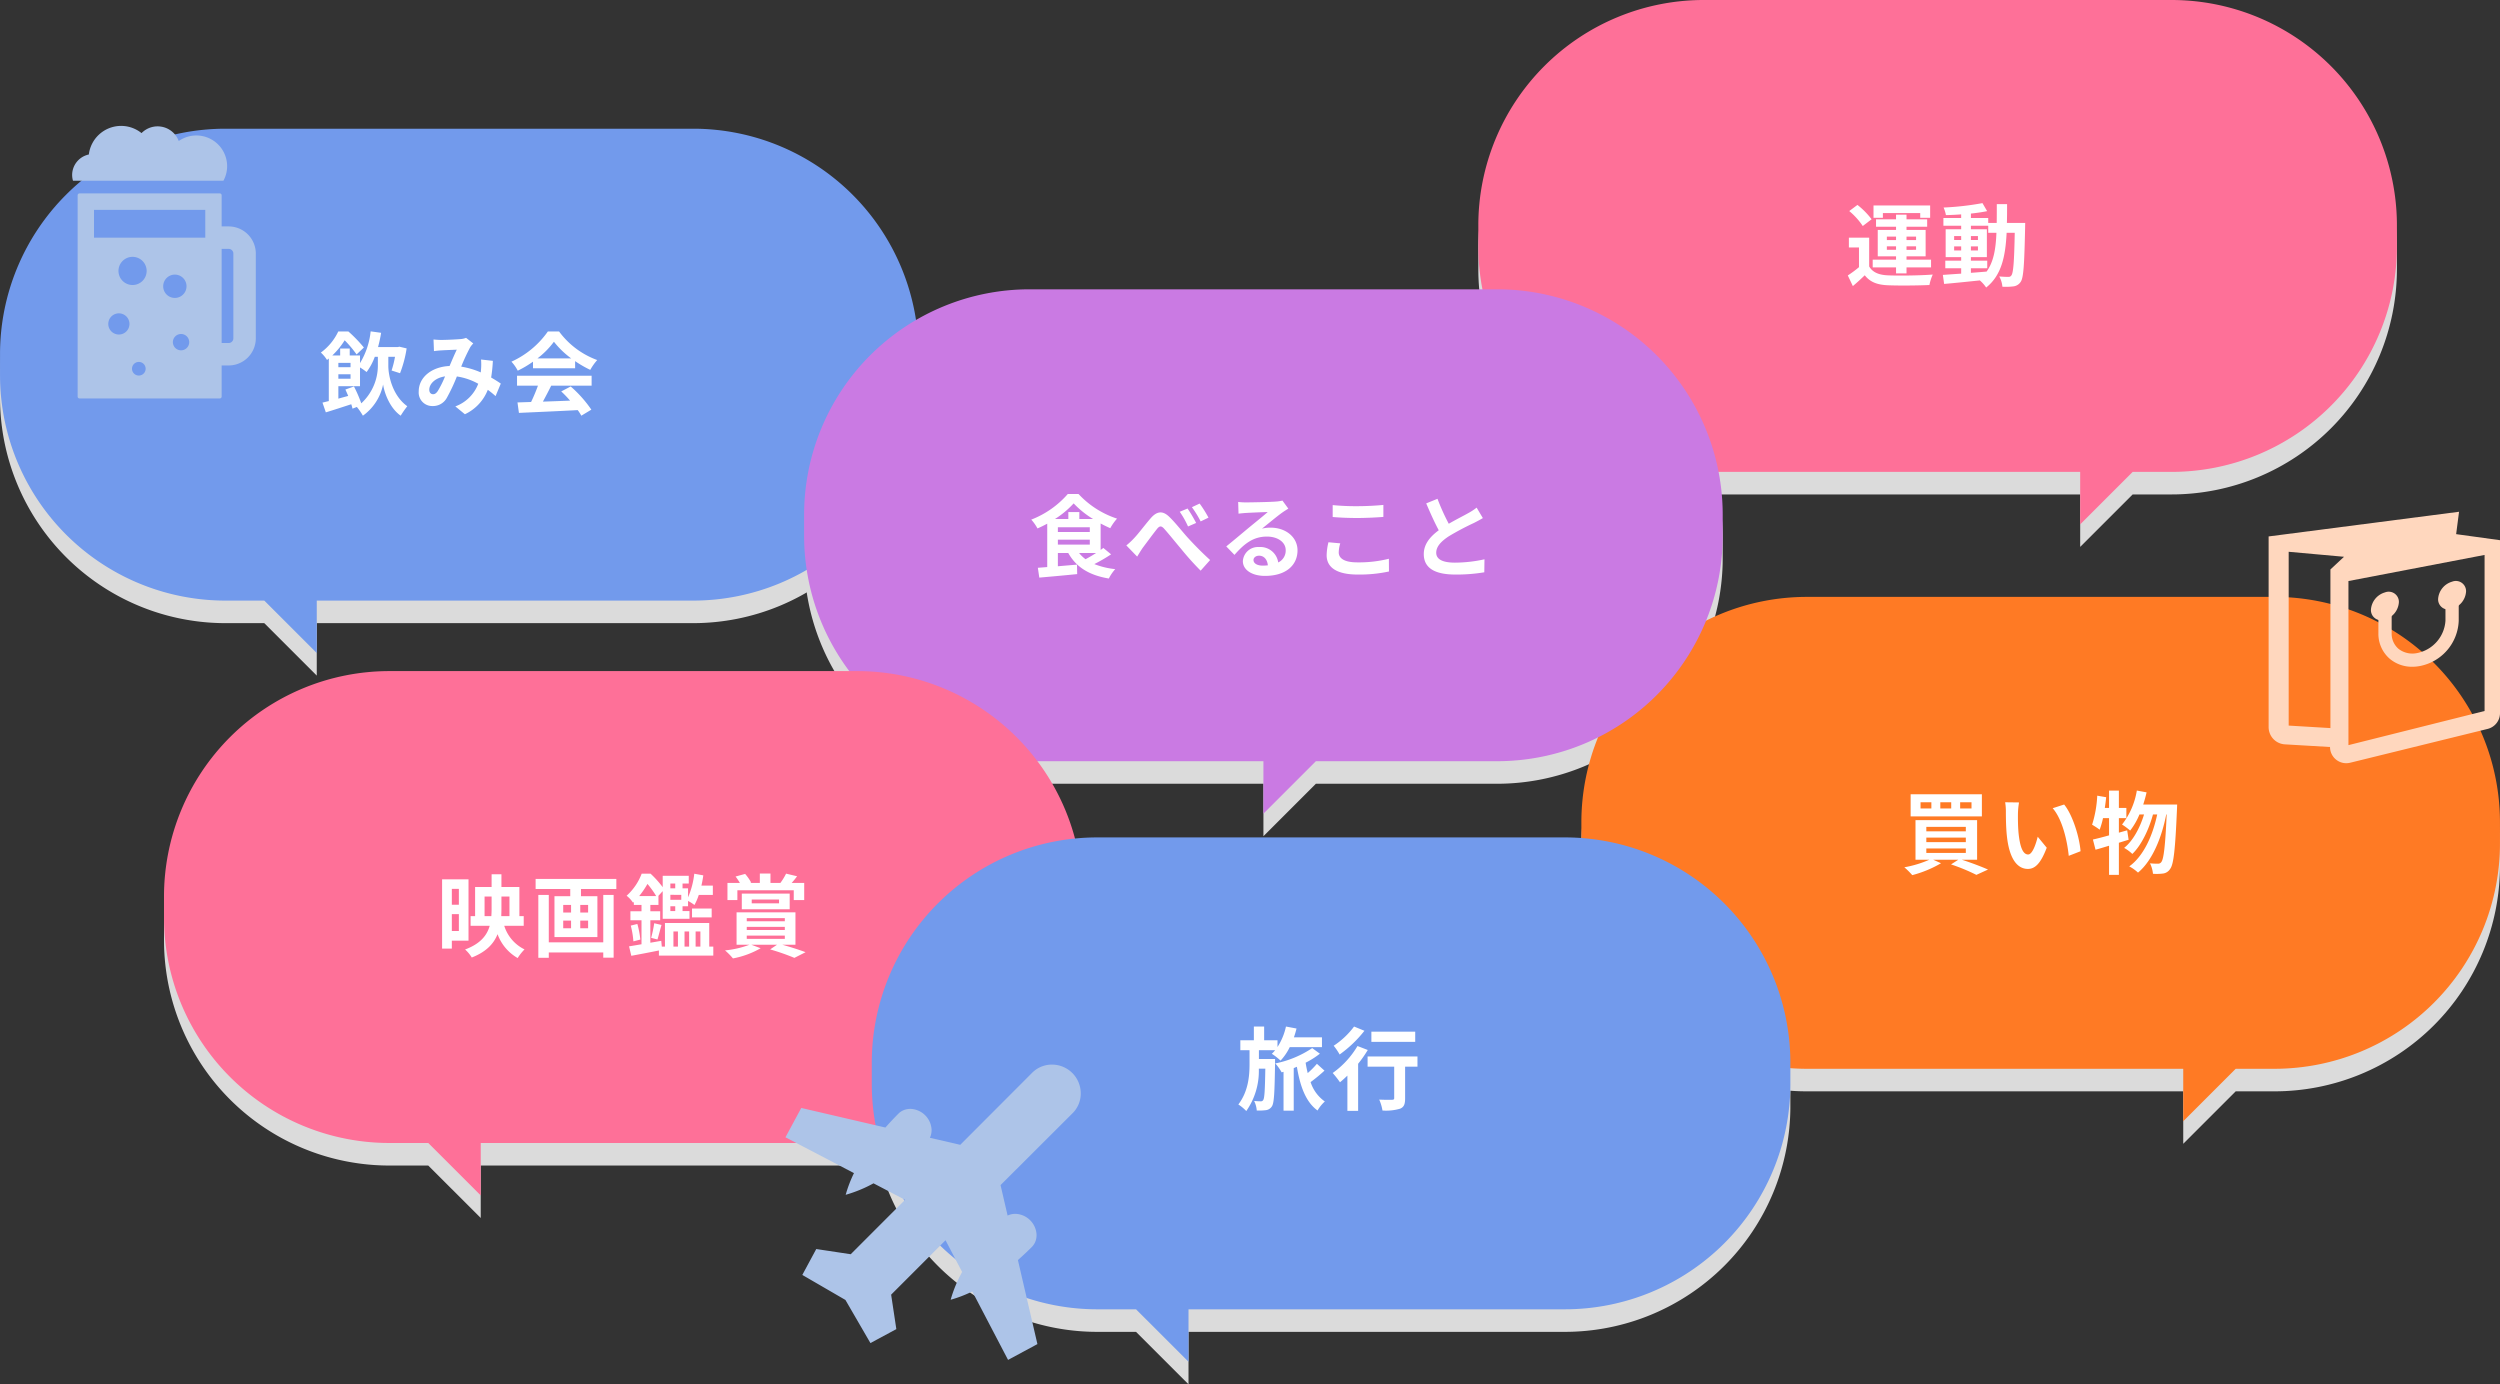 <svg xmlns="http://www.w3.org/2000/svg" width="554.377" height="306.973" viewBox="0 0 554.377 306.973">
  <rect x="0" y="0" width="554.377" height="306.973" fill="#333333" stroke="none"/>
  <g id="Group_36084" data-name="Group 36084" transform="translate(-4366.476 -3048.123)">
    <g id="Group_36083" data-name="Group 36083">
      <g id="Group_36065" data-name="Group 36065" transform="translate(-5069.5 1240.662)">
        <g id="Group_36018" data-name="Group 36018" transform="translate(0 5)">
          <path id="Union_63" data-name="Union 63" d="M50,116.276a50,50,0,0,1-50-50V61.634a50,50,0,0,1,50-50h83.463V0L145.1,11.633H153.7a50,50,0,0,1,50,50v4.643a50,50,0,0,1-50,50Z" transform="translate(9639.681 1952.277) rotate(180)" fill="#dbdbdb"/>
          <path id="Union_64" data-name="Union 64" d="M133.464,104.643H50a50,50,0,0,1-50-50V50A50,50,0,0,1,50,0H153.7a50,50,0,0,1,50,50v4.642a50,50,0,0,1-50,50H145.1l-11.635,11.634Z" transform="translate(9763.795 1807.461)" fill="#dbdbdb"/>
          <path id="Union_65" data-name="Union 65" d="M133.464,104.643H50a50,50,0,0,1-50-50V50A50,50,0,0,1,50,0H153.7a50,50,0,0,1,50,50v4.642a50,50,0,0,1-50,50H145.1l-11.635,11.634Z" transform="translate(9786.647 1939.823)" fill="#dbdbdb"/>
          <path id="Union_66" data-name="Union 66" d="M101.852,104.643H50a50,50,0,0,1-50-50V50A50,50,0,0,1,50,0H153.7a50,50,0,0,1,50,50v4.642a50,50,0,0,1-50,50H113.488l-11.636,11.634Z" transform="translate(9614.288 1871.615)" fill="#dbdbdb"/>
          <path id="Union_67" data-name="Union 67" d="M50,116.276a50,50,0,0,1-50-50V61.634a50,50,0,0,1,50-50h83.463V0L145.1,11.633H153.7a50,50,0,0,1,50,50v4.643a50,50,0,0,1-50,50Z" transform="translate(9676.043 2072.553) rotate(180)" fill="#dbdbdb"/>
          <path id="Union_68" data-name="Union 68" d="M50,116.276a50,50,0,0,1-50-50V61.634a50,50,0,0,1,50-50h83.463V0L145.1,11.633H153.7a50,50,0,0,1,50,50v4.643a50,50,0,0,1-50,50Z" transform="translate(9832.993 2109.434) rotate(180)" fill="#dbdbdb"/>
        </g>
        <path id="Union_34" data-name="Union 34" d="M50,116.276a50,50,0,0,1-50-50V61.634a50,50,0,0,1,50-50h83.463V0L145.1,11.633H153.7a50,50,0,0,1,50,50v4.643a50,50,0,0,1-50,50Z" transform="translate(9639.681 1952.277) rotate(180)" fill="#729aec"/>
        <path id="Union_35" data-name="Union 35" d="M133.464,104.643H50a50,50,0,0,1-50-50V50A50,50,0,0,1,50,0H153.7a50,50,0,0,1,50,50v4.642a50,50,0,0,1-50,50H145.1l-11.635,11.634Z" transform="translate(9763.795 1807.461)" fill="#fe7098"/>
        <path id="Union_43" data-name="Union 43" d="M133.464,104.643H50a50,50,0,0,1-50-50V50A50,50,0,0,1,50,0H153.7a50,50,0,0,1,50,50v4.642a50,50,0,0,1-50,50H145.1l-11.635,11.634Z" transform="translate(9786.647 1939.823)" fill="#ff7a24"/>
        <path id="Union_42" data-name="Union 42" d="M101.852,104.643H50a50,50,0,0,1-50-50V50A50,50,0,0,1,50,0H153.7a50,50,0,0,1,50,50v4.642a50,50,0,0,1-50,50H113.488l-11.636,11.634Z" transform="translate(9614.288 1871.615)" fill="#ca7ae3"/>
        <path id="Union_44" data-name="Union 44" d="M50,116.276a50,50,0,0,1-50-50V61.634a50,50,0,0,1,50-50h83.463V0L145.1,11.633H153.7a50,50,0,0,1,50,50v4.643a50,50,0,0,1-50,50Z" transform="translate(9676.043 2072.553) rotate(180)" fill="#fe7098"/>
        <path id="Union_45" data-name="Union 45" d="M50,116.276a50,50,0,0,1-50-50V61.634a50,50,0,0,1,50-50h83.463V0L145.1,11.633H153.7a50,50,0,0,1,50,50v4.643a50,50,0,0,1-50,50Z" transform="translate(9832.993 2109.434) rotate(180)" fill="#729aec"/>
        <g id="Group_36082" data-name="Group 36082">
          <path id="Path_107635" data-name="Path 107635" d="M-25.26-4.04c.2.44.42.92.62,1.42-.74.2-1.48.4-2.18.6V-4.78h4.8V-8.94a13.668,13.668,0,0,1,1.46,1.02,13.125,13.125,0,0,0,1.82-3.38h.68v2.02a11.425,11.425,0,0,1-3.68,8.3,29.394,29.394,0,0,0-1.62-3.74Zm1.14-3.38v.98h-2.7v-.98Zm0-2.54V-9h-2.7v-.96Zm8.38-1.34h1.48a21.013,21.013,0,0,1-.76,3.04l1.88.6a26.032,26.032,0,0,0,1.46-5.5l-1.6-.38-.36.08h-4.38a29.329,29.329,0,0,0,.68-3.16l-2.32-.32A16.835,16.835,0,0,1-22.02-9.9v-1.7H-24.3v-1.54h-2.12v1.54h-1.74a17.016,17.016,0,0,0,2.74-3.36,24.446,24.446,0,0,1,2.64,3.14l1.62-1.54a31.558,31.558,0,0,0-3.44-3.56h-2.24a12.24,12.24,0,0,1-3.86,4.68,7.712,7.712,0,0,1,1.36,1.64c.14-.1.26-.22.4-.32v9.44c-.52.12-.98.24-1.4.34l.74,2.16c1.66-.5,3.66-1.16,5.64-1.8a9.657,9.657,0,0,1,.28.98l.96-.38a13.974,13.974,0,0,1,1.34,1.94A11.249,11.249,0,0,0-16.9-5.16C-16.64-3.42-15.5,0-13,1.76a22.986,22.986,0,0,1,1.46-2.1c-3.4-2.46-4.2-6.98-4.2-8.94Zm10.02-3.84.1,2.58c.52-.08,1.22-.14,1.62-.16.92-.06,2.64-.12,3.44-.16-.46.94-1.04,2.3-1.6,3.62C-6.18-9.08-9-6.72-9-3.62A3,3,0,0,0-5.92-.38,3.486,3.486,0,0,0-2.8-2.14,39.312,39.312,0,0,0-.54-6.94,13.867,13.867,0,0,1,4.2-5.32,8.616,8.616,0,0,1-.88-.3L1.24,1.44A10,10,0,0,0,6.32-3.98a20.853,20.853,0,0,1,1.72,1.4L9.2-5.36c-.58-.4-1.3-.86-2.14-1.34a32.48,32.48,0,0,0,.38-3.7l-2.62-.3a13.173,13.173,0,0,1,0,2.18c-.02.22-.04.44-.06.68A18,18,0,0,0,.42-9.12a42.613,42.613,0,0,1,2-4.3,4.821,4.821,0,0,1,.68-.84L1.5-15.5a4.3,4.3,0,0,1-1.36.28c-.94.08-3.06.18-4.2.18C-4.5-15.04-5.18-15.08-5.72-15.14ZM-6.66-4c0-1.26,1.26-2.62,3.5-2.96A22.4,22.4,0,0,1-4.78-3.7c-.36.5-.64.7-1.04.7C-6.28-3-6.66-3.34-6.66-4Zm23.98-6.94a18.176,18.176,0,0,0,3.66-3.7,19.465,19.465,0,0,0,3.84,3.7Zm-.98,2.18h9.34v-1.58A24.168,24.168,0,0,0,29.04-8.4a12.327,12.327,0,0,1,1.54-2.18,18.3,18.3,0,0,1-8.46-6.34H19.64a19.86,19.86,0,0,1-8.08,6.7,9.291,9.291,0,0,1,1.4,2,23.093,23.093,0,0,0,3.38-2ZM12.8-4.9h4.64a38.407,38.407,0,0,1-1.52,3.62l-3.02.1.32,2.32C16.62.98,21.56.78,26.26.52a10.6,10.6,0,0,1,.8,1.24L29.28.42A26.9,26.9,0,0,0,24.7-4.72l-2.1,1.1a23.838,23.838,0,0,1,1.96,2.04c-2.04.08-4.1.16-6.02.22.6-1.12,1.26-2.36,1.84-3.54h8.96V-7.1H12.8Z" transform="translate(9537.828 1897.881)" fill="#fff"/>
          <path id="Path_107637" data-name="Path 107637" d="M-12.14-14.64h8.28v1.06h2.2v-2.74H-14.22v2.74h2.08Zm.88,8.16v-.78h2.04v.78Zm0-2.94h2.04v.78h-2.04Zm6.48,0v.78H-6.9v-.78Zm0,2.94H-6.9v-.78h2.12ZM-9.22-1.26H-6.9V-2.58h5.44V-4.3H-6.9v-.74h4.24V-10.9H-6.9v-.7h4.58v-1.64H-6.9v-1.04H-9.22v1.04h-4.44v1.64h4.44v.7h-4.06v5.86h4.06v.74H-14.4v1.72h5.18Zm-5.42-12a17.38,17.38,0,0,0-3.14-3.18l-1.82,1.36a15.585,15.585,0,0,1,3,3.32Zm-.54,4.08h-4.5V-7h2.24v4.36A23.968,23.968,0,0,1-19.92-.8l1.12,2.36c1.02-.86,1.84-1.62,2.64-2.4,1.2,1.54,2.8,2.12,5.18,2.22,2.44.1,6.68.06,9.16-.06A10.844,10.844,0,0,1-1.08-1c-2.76.22-7.48.28-9.88.18C-13-.9-14.4-1.46-15.18-2.8ZM7.38-2.4H11V-4.08H7.38v-.78h3.54v-6.18H7.38v-.78h3.84v1.56h1.82c-.14,3.58-.62,6.44-2.18,8.6-1.16.1-2.34.2-3.48.28ZM3.66-6.34v-.9H5.22v.9Zm5.28-.9v.9H7.38v-.9ZM7.38-8.66v-.88H8.94v.88ZM3.66-9.54H5.22v.88H3.66Zm11.7-2.9c.04-1.32.04-2.72.04-4.18H13.12c0,1.48,0,2.86-.02,4.18H11.22v-1.1H7.38v-.98c1.3-.14,2.54-.32,3.6-.54L9.94-16.84a61.967,61.967,0,0,1-8.62.98,7.408,7.408,0,0,1,.52,1.68c1.08-.02,2.22-.08,3.38-.16v.8H1.28v1.72H5.22v.78H1.78v6.18H5.22v.78H1.7V-2.4H5.22v1.2c-1.54.1-2.94.2-4.06.28l.28,2C3.6.9,6.48.6,9.36.3a7.792,7.792,0,0,1,1.4,1.58C14.12-.78,15.04-4.9,15.3-10.26h1.8c-.12,6.46-.32,8.9-.74,9.44a.727.727,0,0,1-.68.34c-.38,0-1.14-.02-2.02-.1a5.568,5.568,0,0,1,.7,2.28,13.416,13.416,0,0,0,2.48-.08,2.232,2.232,0,0,0,1.58-1c.64-.92.8-3.82.98-12,0-.28.02-1.06.02-1.06Z" transform="translate(9865.647 1869.342)" fill="#fff"/>
          <path id="Path_107638" data-name="Path 107638" d="M-15.34-12.96h-2.52v-1.38h2.52Zm-4.5,0h-2.42v-1.38h2.42Zm-4.4,0h-2.4v-1.38h2.4Zm11.2-3.16h-15.8v4.92h15.8ZM-25.36-4.1h8.76v1h-8.76Zm0-2.4h8.76v1h-8.76Zm0-2.38h8.76v.98h-8.76ZM-14.1-1.6v-8.78H-27.76V-1.6h3.08A24.328,24.328,0,0,1-30.24.08a16.075,16.075,0,0,1,1.76,1.74A25.2,25.2,0,0,0-22.1-.82l-1.74-.78h5.58L-19.88-.56a42.8,42.8,0,0,1,5.62,2.32L-11.68.58c-1.4-.62-3.7-1.5-5.82-2.18Zm9.3-12.7-3.08-.04a12.157,12.157,0,0,1,.16,2.04c0,1.22.02,3.56.22,5.4C-6.94-1.54-5.04.44-2.84.44c1.6,0,2.86-1.22,4.18-4.7l-2-2.44c-.38,1.6-1.18,3.94-2.12,3.94-1.26,0-1.86-1.98-2.14-4.86-.12-1.44-.14-2.94-.12-4.24A16.181,16.181,0,0,1-4.8-14.3Zm10,.46-2.54.82C4.84-10.54,5.9-5.68,6.22-2.46L8.84-3.48C8.62-6.54,7.1-11.54,5.2-13.84ZM19.18-8.12l-1.84.52v-3.22H19v-2.26H17.34v-3.84H15.16v3.84h-.94c.12-.8.22-1.58.3-2.38l-1.98-.34A25,25,0,0,1,11.4-9.36a17.4,17.4,0,0,1,1.68,1.1,18.176,18.176,0,0,0,.74-2.56h1.34V-7c-1.36.38-2.58.7-3.58.92l.58,2.26c.92-.24,1.92-.56,3-.88V1.76h2.18V-5.36c.74-.22,1.44-.46,2.16-.66Zm3.56-5.72c.28-.88.54-1.78.74-2.7l-2.16-.4A16.554,16.554,0,0,1,18.04-9.4a13.571,13.571,0,0,1,1.8,1.34,14.893,14.893,0,0,0,2.06-3.58h1.02c-.88,2.9-2.44,5.86-4.42,7.42a8.406,8.406,0,0,1,1.82,1.34c2.02-1.92,3.7-5.5,4.58-8.76h.94c-1,4.68-3,9.22-6.2,11.52a8.873,8.873,0,0,1,1.94,1.38c3.22-2.66,5.28-7.86,6.26-12.9h.1c-.32,7.18-.68,9.9-1.18,10.54a.835.835,0,0,1-.74.38A16.223,16.223,0,0,1,24.24-.8a6.648,6.648,0,0,1,.66,2.32,11.436,11.436,0,0,0,2.26-.06A2.191,2.191,0,0,0,28.72.42c.76-1,1.12-4.26,1.5-13.18.02-.28.04-1.08.04-1.08Z" transform="translate(9888.5 1999.704)" fill="#fff"/>
          <path id="Path_107636" data-name="Path 107636" d="M-37.1-3.92c-.76.5-1.6.98-2.34,1.38a7.282,7.282,0,0,1-1.44-1.38Zm-8.48-2.96h7.08v1.1h-7.08Zm4.76-4.58V-13h-2.44v1.54h-2.96a20.222,20.222,0,0,0,4.14-3.46,20.667,20.667,0,0,0,4.3,3.46Zm-4.76,1.84h7.08v1.04h-7.08ZM-35.5-5.04c-.18.14-.38.3-.6.44v-5.86c.72.38,1.44.74,2.14,1.04a11.283,11.283,0,0,1,1.5-2.12A20.223,20.223,0,0,1-41-17h-2.38a20.608,20.608,0,0,1-8.1,5.68A9.947,9.947,0,0,1-50.1-9.36c.72-.32,1.46-.68,2.16-1.06V-.8c-.76.06-1.46.12-2.08.16l.32,2.18c2.3-.2,5.44-.48,8.4-.78l-.04-2.1-4.24.36V-3.92h2.3c1.76,3.14,4.64,4.94,9,5.66A9.332,9.332,0,0,1-32.86-.34,17.347,17.347,0,0,1-37.5-1.46a36.042,36.042,0,0,0,3.72-2.16Zm5.1-.56L-28-3.12c.34-.54.8-1.32,1.26-1.98.86-1.14,2.3-3.1,3.1-4.1.58-.74.98-.84,1.66-.06.96,1.06,2.46,2.94,3.7,4.4A62.51,62.51,0,0,0-13.92,0l2.1-2.36c-1.9-1.72-3.62-3.5-4.9-4.9-1.18-1.28-2.76-3.34-4.14-4.66-1.46-1.44-2.76-1.3-4.14.3-1.26,1.44-2.78,3.5-3.72,4.46A14.946,14.946,0,0,1-30.4-5.6Zm13.58-8.18-1.74.72A18.911,18.911,0,0,1-16.72-9.8l1.8-.78A32.082,32.082,0,0,0-16.82-13.78Zm2.68-1.1-1.72.8a22.452,22.452,0,0,1,1.94,3.16l1.74-.84A26.381,26.381,0,0,0-14.14-14.88ZM-2.2-2.36c0-.5.48-.96,1.24-.96C.12-3.32.86-2.48.98-1.18a10.441,10.441,0,0,1-1.16.06C-1.38-1.12-2.2-1.62-2.2-2.36ZM-5.6-15.24l.08,2.6c.46-.06,1.1-.12,1.64-.16,1.06-.06,3.82-.18,4.84-.2-.98.86-3.06,2.54-4.18,3.46-1.18.98-3.6,3.02-5.02,4.16L-6.42-3.5C-4.28-5.94-2.28-7.56.78-7.56c2.36,0,4.16,1.22,4.16,3.02A2.9,2.9,0,0,1,3.28-1.82,4,4,0,0,0-.98-5.24,3.351,3.351,0,0,0-4.56-2.12c0,2,2.1,3.28,4.88,3.28,4.84,0,7.24-2.5,7.24-5.66,0-2.92-2.58-5.04-5.98-5.04a7.813,7.813,0,0,0-1.9.22c1.26-1,3.36-2.76,4.44-3.52.46-.34.94-.62,1.4-.92l-1.3-1.78a8.738,8.738,0,0,1-1.52.22c-1.14.1-5.42.18-6.48.18A13.879,13.879,0,0,1-5.6-15.24Zm20.96.7v2.64c1.62.14,3.36.22,5.46.22,1.9,0,4.38-.12,5.78-.24v-2.66c-1.54.16-3.82.28-5.8.28A52.466,52.466,0,0,1,15.36-14.54Zm1.68,8.48L14.42-6.3a12.938,12.938,0,0,0-.4,2.88c0,2.74,2.3,4.28,6.88,4.28A30.819,30.819,0,0,0,27.84.18l-.02-2.82a27.461,27.461,0,0,1-7.02.8c-2.88,0-4.1-.92-4.1-2.2A7.369,7.369,0,0,1,17.04-6.06ZM38.6-15.94l-2.5,1.02c.9,2.12,1.86,4.26,2.78,5.96-1.92,1.42-3.32,3.08-3.32,5.28,0,3.44,3.02,4.54,7,4.54a37.143,37.143,0,0,0,6.42-.5l.04-2.88a30.876,30.876,0,0,1-6.54.74c-2.78,0-4.16-.76-4.16-2.2,0-1.4,1.12-2.54,2.78-3.64a59.2,59.2,0,0,1,5.58-2.96c.74-.38,1.38-.72,1.98-1.08l-1.38-2.32a12.5,12.5,0,0,1-1.86,1.22c-.94.54-2.68,1.4-4.32,2.36A47.508,47.508,0,0,1,38.6-15.94Z" transform="translate(9716.141 1934.007)" fill="#fff"/>
          <path id="Path_107639" data-name="Path 107639" d="M-36.46-13.54v3.52h-1.56v-3.52ZM-38.02-4.2V-7.94h1.56V-4.2Zm3.7,2.14v-13.6h-5.86V-.3h2.16V-2.06Zm3.56-5.44v-4.34h1.56V-9.1c0,.52-.02,1.06-.06,1.6Zm5.52-4.34V-7.5h-1.82c.02-.52.04-1.06.04-1.58v-2.76Zm3.16,6.48V-7.5h-.96v-6.46h-3.98v-2.82H-29.2v2.82h-3.66V-7.5h-1v2.14h4.24c-.6,2.14-2.08,4-5.46,5.26A7.7,7.7,0,0,1-33.6,1.68c3.22-1.26,4.88-3.06,5.72-5.18a10.066,10.066,0,0,0,4.46,5.3A10.883,10.883,0,0,1-21.9-.12a8.729,8.729,0,0,1-4.5-5.24ZM-4.44-1.68H-16.52V-12.2h-2.32V1.74h2.32V.56H-4.44V1.72h2.3V-12.2h-2.3ZM-7.8-8.3H-9.54V-9.98H-7.8Zm0,3.5H-9.54V-6.5H-7.8Zm-5.52-1.7h1.74v1.7h-1.74Zm0-3.48h1.74V-8.3h-1.74Zm-6.12-5.76v2.22h7.68v1.6h-3.5v9.06h9.52v-9.06H-9.38v-1.6h7.84v-2.22ZM11.12-4.1h1V-.74h-1Zm3.48,0V-.74H13.58V-4.1Zm2.5,0V-.74H16.04V-4.1ZM3.52-11.94a19.083,19.083,0,0,0,1.84-2.7,19.62,19.62,0,0,1,1.94,2.7Zm8-2.78v1.06H10.44v-1.06Zm0,6.1H10.44V-9.68h1.08Zm1.34-3.6v1.1H10.44v-1.1ZM19.06-.74V-5.98H9.24V-.74h-.7L8.42-2.02,6-1.6V-6.58H8.18v-2H6v-1.4H7.8v-1.96H7.74l1-1.1V-6.9h5.94V-8.62H13.14V-9.68h1.22v-1.18a7.967,7.967,0,0,1,1.42.9,12.355,12.355,0,0,0,.96-2.24h3.12v-2.06H17.32a21.785,21.785,0,0,0,.42-2.28l-2-.36a18.1,18.1,0,0,1-1.38,5.24v-2H13.14v-1.06h1.38v-1.72H8.74v2.52a22.178,22.178,0,0,0-2.7-3H4.08a12.553,12.553,0,0,1-3.34,4.9,6.512,6.512,0,0,1,1.42,1.54l.18-.18v.68h1.7v1.4H1.58v2H4.04v5.32C3-1.08,2.06-.92,1.28-.8l.5,2.1C3.52.98,5.74.56,7.9.12V1.26H19.96v-2ZM1.66-5.4a19.34,19.34,0,0,1,.58,3.5l1.54-.4a19.749,19.749,0,0,0-.66-3.46ZM15.24-7.22H19.6V-9.18H15.24ZM7.58-2.32c.26-.82.56-2.08.9-3.22L6.86-5.92a28.176,28.176,0,0,1-.68,3.24ZM25.3-13.24H37.8v2.18h2.32v-3.8H37.34a16.636,16.636,0,0,0,1.2-1.48l-2.44-.58a13.251,13.251,0,0,1-1.26,2.06h-2.2v-2.08H30.28v2.08H28.12l.24-.08a10.509,10.509,0,0,0-1.34-1.92l-2.12.58a14.684,14.684,0,0,1,.96,1.42H23.1v3.8h2.2Zm3.18,2.06h6.06v.84H28.48ZM36.9-9.02V-12.5H26.28v3.48ZM27.38-3.18h8.44v.72H27.38Zm0-1.94h8.44v.7H27.38Zm0-1.94h8.44v.7H27.38Zm10.8,5.9V-8.34H25.12v7.18H28A20.8,20.8,0,0,1,22.56.1a14.8,14.8,0,0,1,1.76,1.78A19.454,19.454,0,0,0,30.46-.38l-2.08-.78H34.1L32.56-.12a49.808,49.808,0,0,1,5.38,1.88L40.42.5c-1.26-.48-3.3-1.14-5.18-1.66Z" transform="translate(9574.19 2018.111)" fill="#fff"/>
          <path id="Path_107640" data-name="Path 107640" d="M-11.92-9.74H-15.5V-11.7h3.6a5.659,5.659,0,0,1-.74.8A13.583,13.583,0,0,1-10.7-9.38a12.147,12.147,0,0,0,2.04-3h7.14v-2.16H-7.74c.22-.64.42-1.3.58-1.96l-2.34-.44a13.77,13.77,0,0,1-1.88,4.54v-1.5h-2.96v-3.04h-2.28v3.04h-3v2.2h2.04v3.08c0,2.66-.28,6.06-2.48,8.96A9.761,9.761,0,0,1-18.3,1.8a15.511,15.511,0,0,0,2.78-9.4h1.44c-.08,4.82-.18,6.52-.46,6.94a.568.568,0,0,1-.56.3c-.32,0-.84-.02-1.46-.08a5.686,5.686,0,0,1,.58,2.12,12.465,12.465,0,0,0,2.06-.08,1.831,1.831,0,0,0,1.3-.84c.5-.74.6-3.12.7-9.58Zm9.28,1.06A17.9,17.9,0,0,1-4.68-6.62c-.18-.74-.34-1.52-.46-2.3a18.79,18.79,0,0,0,3.16-2l-1.7-1.24a22.771,22.771,0,0,1-8.18,3.4,10.824,10.824,0,0,1,1.4,1.98l.42-.12V1.72h2.26V-7.72c.24-.1.46-.2.7-.3.72,4.3,1.94,7.78,4.58,9.7a8.357,8.357,0,0,1,1.62-2,8.433,8.433,0,0,1-3.16-4.3A35.7,35.7,0,0,0-.96-7.16Zm21.8-7.12H9.44v2.26h9.72ZM5.6-16.94a17.792,17.792,0,0,1-4.52,4.26A13.828,13.828,0,0,1,2.4-10.74,26.85,26.85,0,0,0,7.9-16Zm.76,4.32A19.487,19.487,0,0,1,.86-6.64,23.434,23.434,0,0,1,2.48-4.58c.54-.44,1.08-.94,1.64-1.48V1.76H6.5V-8.68a26.527,26.527,0,0,0,2.14-3.06Zm13.3,2.32H8.6v2.26h5.9v6.96c0,.3-.14.38-.5.38-.36.02-1.68.02-2.82-.04a10.113,10.113,0,0,1,.72,2.42,11.041,11.041,0,0,0,3.9-.4c.88-.36,1.12-1.02,1.12-2.3V-8.04h2.74Z" transform="translate(9730.641 2052.037)" fill="#fff"/>
        </g>
        <path id="Path_107246" data-name="Path 107246" d="M107.445,96.86l.069-.069a3.583,3.583,0,0,1,1.551-.935,4.039,4.039,0,0,1,1.361-.149,4.869,4.869,0,0,1,4.472,4.472,3.982,3.982,0,0,1-.149,1.352,3.79,3.79,0,0,1-.218.577l6.709,1.551.019.009L137.29,87.607a6.168,6.168,0,0,1,4.373-1.73,6.381,6.381,0,0,1,6.321,6.321,6.163,6.163,0,0,1-1.729,4.373L130.194,112.6l.01.019,1.561,6.739a3.49,3.49,0,0,1,.586-.228,3.983,3.983,0,0,1,1.352-.149,4.869,4.869,0,0,1,4.472,4.472,4.058,4.058,0,0,1-.149,1.362,3.587,3.587,0,0,1-.935,1.551l-.069.069q-1.5,1.479-2.972,2.783v.01l4.324,18.625-6.51,3.508-7.931-15.177a28.083,28.083,0,0,1-4.8,1.839,29.193,29.193,0,0,1,2.545-6.162L118,124.828l-12.065,12.065,1.153,7.633-.02.02-5.725,3.081L95.8,138.066l-9.561-5.546,3.081-5.725.02-.02,7.632,1.153,12.055-12.065-7-3.658a29.417,29.417,0,0,1-6.172,2.545,28.435,28.435,0,0,1,1.838-4.811L82.5,102l3.508-6.51,18.664,4.343v-.01Q105.971,98.351,107.445,96.86Z" transform="translate(9527.65 1957.66)" fill="#adc4e8" fill-rule="evenodd"/>
        <g id="Group_35964" data-name="Group 35964" transform="translate(9451.973 1835.381)">
          <path id="Path_107159" data-name="Path 107159" d="M307.112,99.632a6.822,6.822,0,0,0-10.732-5.592,5,5,0,0,0-8.251-1.758,7.214,7.214,0,0,0-11.687,4.744,4.659,4.659,0,0,0-3.7,4.533,4.579,4.579,0,0,0,.188,1.287h33.357A6.8,6.8,0,0,0,307.112,99.632Z" transform="translate(-272.741 -90.686)" fill="#adc4e8"/>
          <path id="Path_107160" data-name="Path 107160" d="M307.723,116.31h-1.558V109.4a.409.409,0,0,0-.409-.409H274.64a.409.409,0,0,0-.409.409v44.645a.409.409,0,0,0,.409.409h31.116a.409.409,0,0,0,.409-.409v-6.906h1.558a6.025,6.025,0,0,0,6.019-6.018v-18.8A6.025,6.025,0,0,0,307.723,116.31Zm-24.347,23.97a2.348,2.348,0,1,1,2.347-2.347A2.348,2.348,0,0,1,283.376,140.28Zm4.422,9.1a1.512,1.512,0,1,1,1.514-1.512A1.512,1.512,0,0,1,287.8,149.377ZM286.411,129.3a3.123,3.123,0,1,1,3.123-3.124A3.123,3.123,0,0,1,286.411,129.3Zm6.793.279a2.586,2.586,0,1,1,2.587,2.586A2.587,2.587,0,0,1,293.2,129.578Zm3.96,14.205a1.811,1.811,0,1,1,1.809-1.811A1.811,1.811,0,0,1,297.164,143.783Zm5.372-24.98H277.86v-6.167h24.676Zm6.227,22.32a1.041,1.041,0,0,1-1.04,1.04h-1.558V121.288h1.558a1.041,1.041,0,0,1,1.04,1.04Z" transform="translate(-273.012 -94.019)" fill="#adc4e8"/>
        </g>
        <g id="Group_35965" data-name="Group 35965" transform="translate(9939.045 1920.943)">
          <path id="Path_107161" data-name="Path 107161" d="M120.713,141.339l.643-4.965-42.227,5.473v42.284a3.828,3.828,0,0,0,3.633,3.823l9.983.585h0a3.6,3.6,0,0,0,4.465,3.49l30.485-7.5a3.6,3.6,0,0,0,2.742-3.5V142.682Zm-27.88,7.833v35.173l-9.257-.553V145.25l12.27,1.108Zm34.183,31.384-30.187,7.572v-36.39l30.187-5.787Z" transform="translate(-79.129 -136.374)" fill="#ffd7be"/>
          <path id="Path_107162" data-name="Path 107162" d="M99.067,161.65a7.669,7.669,0,0,1-4.941-1.711,7.3,7.3,0,0,1-2.587-5.738v-5.616H94.48V154.2a4.416,4.416,0,0,0,1.528,3.478,5,5,0,0,0,4.168.924,7.823,7.823,0,0,0,6.234-7.156v-5.614h2.942v5.614a10.629,10.629,0,0,1-8.641,10.047A8.924,8.924,0,0,1,99.067,161.65Z" transform="translate(-67.197 -127.277)" fill="#ffd7be"/>
          <path id="Path_107163" data-name="Path 107163" d="M96.891,147.721a4.291,4.291,0,0,1-3.1,3.849,2.261,2.261,0,0,1-3.1-2.171,4.292,4.292,0,0,1,3.1-3.849A2.261,2.261,0,0,1,96.891,147.721Z" transform="translate(-68.004 -127.662)" fill="#ffd7be"/>
          <path id="Path_107164" data-name="Path 107164" d="M104.485,146.507a4.293,4.293,0,0,1-3.1,3.849,2.261,2.261,0,0,1-3.1-2.171,4.292,4.292,0,0,1,3.1-3.849A2.261,2.261,0,0,1,104.485,146.507Z" transform="translate(-60.702 -128.829)" fill="#ffd7be"/>
        </g>
      </g>
    </g>
  </g>
</svg>
